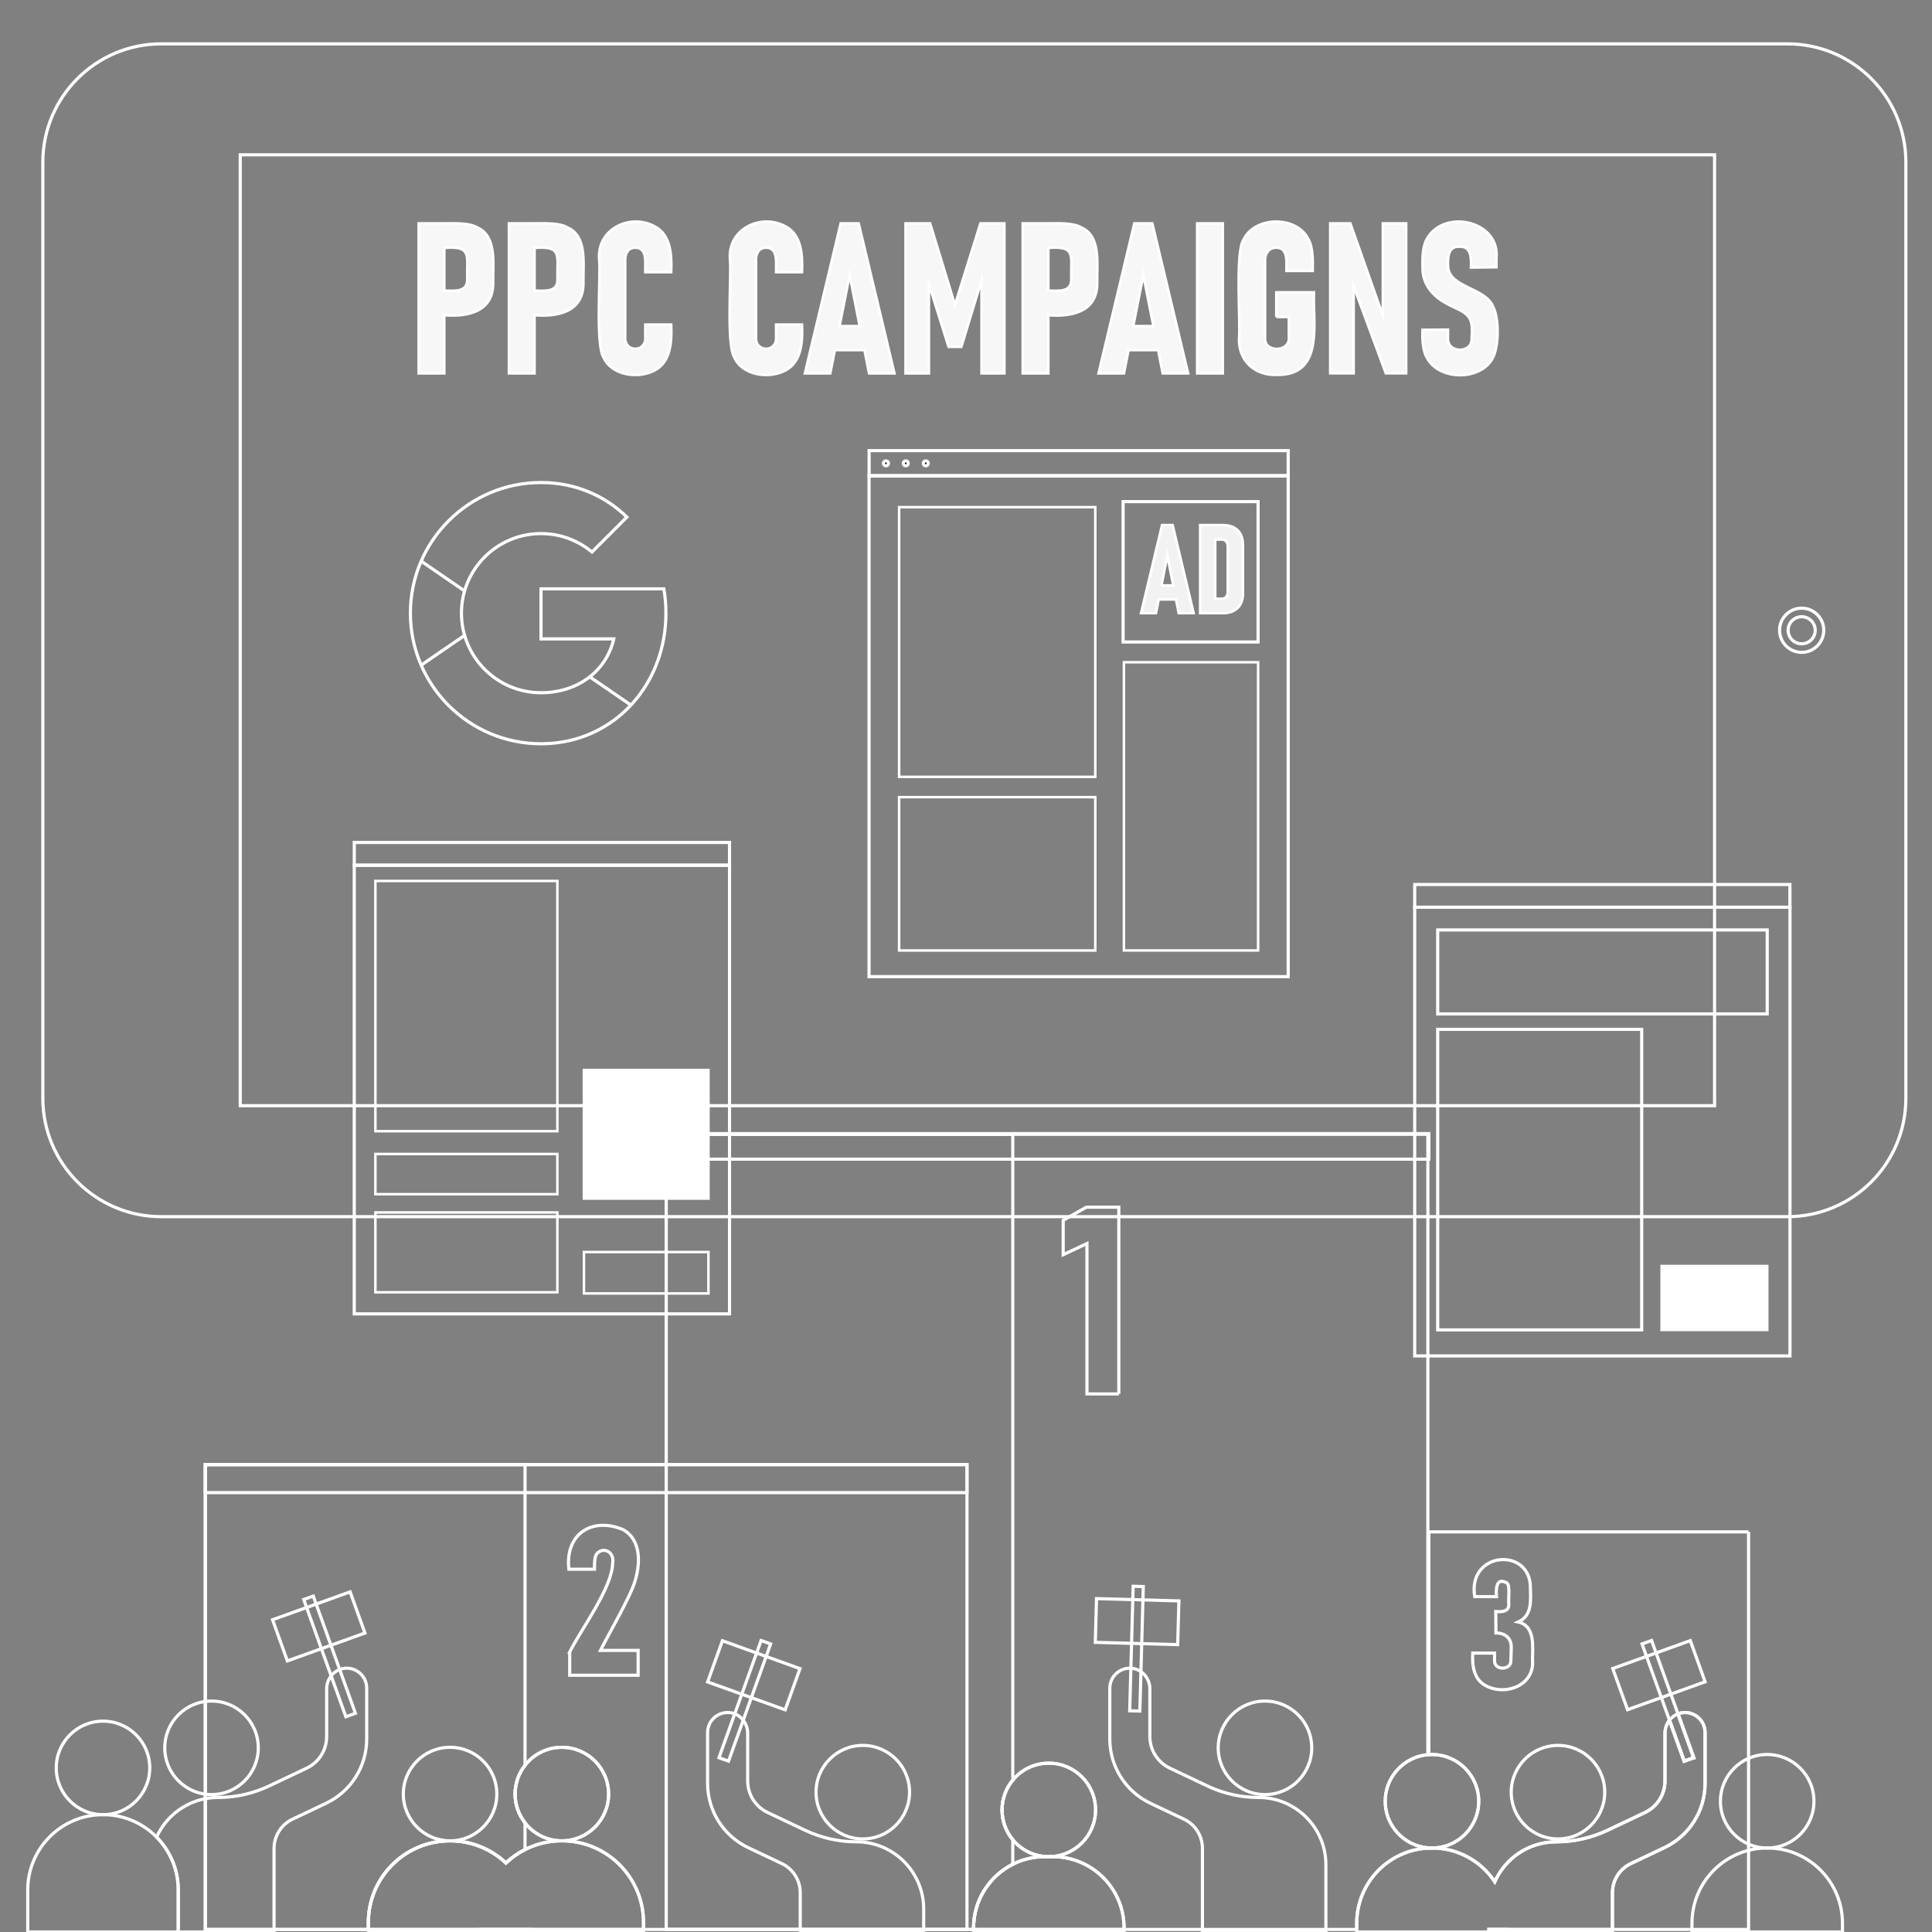 <svg xmlns="http://www.w3.org/2000/svg" id="Layer_1" viewBox="0 0 752 752"><rect x="0" y="0" width="752" height="752" fill="#808080" stroke="none"/><defs><style>.cls-1{fill:#070707;}.cls-1,.cls-2,.cls-3,.cls-4,.cls-5,.cls-6,.cls-7,.cls-8{stroke:#fff;}.cls-1,.cls-2,.cls-5,.cls-6,.cls-7,.cls-8{stroke-miterlimit:10;}.cls-1,.cls-5{stroke-width:1.23px;}.cls-2{fill:#f2f2f2;}.cls-3{stroke-miterlimit:10;stroke-width:1.23px;}.cls-3,.cls-4,.cls-5,.cls-6{fill:none;}.cls-4{stroke-miterlimit:10;stroke-width:1.23px;}.cls-6{stroke-width:.98px;}.cls-7{fill:#fff;}.cls-8{fill:#f7f7f7;}</style></defs><path class="cls-5" d="M16.67,427.47V63.17c0-25.46,20.64-46.1,46.1-46.1h632.96c25.46,0,46.1,20.64,46.1,46.1v364.3c0,25.46-20.64,46.1-46.1,46.1H62.77c-25.46.01-46.1-20.64-46.1-46.1Z"></path><rect class="cls-5" x="93.51" y="60.26" width="573.86" height="370.11"></rect><circle class="cls-5" cx="701.27" cy="245.32" r="5.27"></circle><circle class="cls-5" cx="701.27" cy="245.32" r="8.6"></circle><path class="cls-5" d="M259.2,238.69c0,3.42-.3,6.76-.89,9.98-4.22,23.29-23.07,40.83-47.73,40.83-28.08,0-50.84-22.76-50.84-50.84s22.76-50.84,50.84-50.84c13.28,0,24.88,5.1,33.42,13.45l-13.59,13.59c-5.37-4.48-12.28-7.17-19.83-7.17-17.11,0-30.97,13.87-30.97,30.97s13.87,30.98,30.97,30.98c13.78,0,25.26-7.92,28.33-20.96h-28.33v-19.48h47.82c.53,3.08.8,6.25.8,9.49Z"></path><line class="cls-5" x1="180.83" y1="230.02" x2="163.93" y2="218.42"></line><line class="cls-5" x1="245.59" y1="274.46" x2="229.55" y2="263.45"></line><line class="cls-5" x1="180.83" y1="247.31" x2="163.93" y2="258.91"></line><rect class="cls-5" x="137.89" y="336.77" width="146.07" height="174.64"></rect><rect class="cls-5" x="137.9" y="327.92" width="146.05" height="8.85"></rect><rect class="cls-6" x="146.11" y="449.17" width="70.84" height="15.65"></rect><rect class="cls-6" x="146.11" y="471.93" width="70.84" height="31.07"></rect><rect class="cls-6" x="146.11" y="342.9" width="70.84" height="97.4"></rect><rect class="cls-7" x="227.29" y="416.49" width="48.46" height="50.02"></rect><rect class="cls-6" x="227.29" y="487.34" width="48.46" height="16.11"></rect><rect class="cls-5" x="338.26" y="185.09" width="163.15" height="195.05"></rect><rect class="cls-5" x="437.15" y="195.25" width="52.54" height="54.63"></rect><rect class="cls-6" x="349.97" y="310.28" width="76.35" height="59.68"></rect><rect class="cls-6" x="349.97" y="197.4" width="76.35" height="104.98"></rect><rect class="cls-6" x="437.47" y="257.77" width="52.23" height="112.18"></rect><path class="cls-2" d="M452.32,204.38l-8.18,34.28h5.8l1.05-5.33h6.76l1.05,5.33h5.8l-8.18-34.28h-4.1ZM452.07,227.87l2.3-11.67,2.3,11.67h-4.6Z"></path><path class="cls-2" d="M482.88,207.93c-.61-1.16-1.5-2.04-2.66-2.64s-2.56-.91-4.2-.91h-8.87v34.28h8.84c1.63,0,3.04-.3,4.21-.91,1.17-.61,2.06-1.49,2.68-2.64.61-1.16.92-2.53.92-4.14v-18.91c0-1.59-.31-2.97-.92-4.13ZM477.88,230.32c0,.86-.21,1.54-.64,2.02-.42.48-1.03.72-1.82.72h-2.42v-23.06h2.43c.79,0,1.39.24,1.82.72.42.48.64,1.15.64,2.02v17.58h-.01Z"></path><rect class="cls-5" x="338.29" y="175.4" width="163.12" height="9.89"></rect><circle class="cls-1" cx="344.85" cy="180.34" r=".95"></circle><circle class="cls-1" cx="352.55" cy="180.34" r=".95"></circle><circle class="cls-1" cx="360.34" cy="180.34" r=".95"></circle><rect class="cls-5" x="550.65" y="353.13" width="146.07" height="174.64"></rect><rect class="cls-7" x="646.77" y="492.79" width="41.09" height="24.85"></rect><rect class="cls-5" x="559.6" y="361.97" width="128.26" height="32.68"></rect><rect class="cls-5" x="559.6" y="400.66" width="79.4" height="116.98"></rect><rect class="cls-5" x="550.65" y="344.28" width="146.05" height="8.85"></rect><path class="cls-5" d="M575.57,701.11c0,9.98-8.04,18.09-17.99,18.2-.07-.01-.14-.01-.21-.01s-.14,0-.21.01c-.34-.01-.68-.02-1.01-.04-.13-.01-.25-.02-.38-.03-9.3-.81-16.6-8.62-16.6-18.13s7.3-17.32,16.6-18.13c.13-.01.25-.02.38-.03.4-.03.81-.04,1.22-.04,10.05,0,18.2,8.15,18.2,18.2Z"></path><path class="cls-5" d="M539.17,701.11c0,9.51,7.3,17.32,16.6,18.13v.11c-15.43.82-27.69,13.6-27.69,29.24v2.42h-90.55v-.59c0-15.32-12.42-27.74-27.74-27.74h-1.56c10.05,0,18.2-8.15,18.2-18.2s-8.15-18.2-18.2-18.2c-5.65,0-10.7,2.57-14.03,6.61-2.6,3.15-4.17,7.19-4.17,11.59s1.57,8.44,4.17,11.59c3.33,4.04,8.38,6.61,14.03,6.61h-1.55c-4.49,0-8.73,1.06-12.48,2.96-9.05,4.57-15.26,13.95-15.26,24.78v.59h-119.64v-309.51h296.47v241.48c-9.3.81-16.6,8.62-16.6,18.13Z"></path><path class="cls-5" d="M426.43,704.48c0,10.05-8.15,18.2-18.2,18.2-5.65,0-10.7-2.57-14.03-6.61-2.6-3.15-4.17-7.19-4.17-11.59s1.57-8.44,4.17-11.59c3.33-4.04,8.38-6.61,14.03-6.61,10.05,0,18.2,8.15,18.2,18.2Z"></path><path class="cls-5" d="M394.2,692.89c-2.6,3.15-4.17,7.19-4.17,11.59s1.57,8.44,4.17,11.59v9.57c-9.05,4.57-15.26,13.95-15.26,24.78v.59h-119.64v-309.51h134.9v251.39Z"></path><rect class="cls-5" x="259.3" y="441.24" width="296.85" height="9.94"></rect><path class="cls-5" d="M376.38,570.08v180.93h-125.9v-2.71c0-8.78-3.56-16.73-9.31-22.48s-13.7-9.31-22.48-9.31c10.05,0,18.2-8.15,18.2-18.2s-8.15-18.2-18.2-18.2c-5.82,0-11.01,2.73-14.33,6.99-2.43,3.09-3.87,6.98-3.87,11.21s1.44,8.12,3.87,11.21c3.32,4.26,8.51,6.99,14.33,6.99-5.16,0-10.02,1.23-14.33,3.41-2.73,1.37-5.23,3.13-7.43,5.21-5.68-5.34-13.33-8.62-21.75-8.62h-.01c-17.56,0-31.79,14.23-31.79,31.79v2.71h-63.47v-180.93h296.47Z"></path><path class="cls-5" d="M204.36,570.08v117.02c-2.43,3.09-3.87,6.98-3.87,11.21s1.44,8.12,3.87,11.21v10.4c-2.73,1.37-5.23,3.13-7.43,5.21-5.68-5.34-13.33-8.62-21.75-8.62h-.01c-17.56,0-31.79,14.23-31.79,31.79v2.71h-63.47v-180.93h124.45Z"></path><path class="cls-5" d="M557.16,719.31c-.34-.01-.67,0-1.01.02v-.06c.33.02.67.03,1.01.04Z"></path><path class="cls-5" d="M557.58,719.31h-.42c.07-.01.14-.01.21-.01s.14,0,.21.01Z"></path><path class="cls-5" d="M680.6,596.25v154.76h-52.99v-14.28c0-4.86,2.8-9.29,7.19-11.37l13.05-6.19c9.66-4.58,15.82-14.32,15.82-25.01v-19.78c0-2.16-.87-4.11-2.29-5.53-1.54-1.53-3.71-2.43-6.09-2.26-.76.06-1.49.22-2.17.49l6.14,17.09-3.72,1.33-5.72-15.92c-1.11,1.4-1.75,3.18-1.75,5.06v18.55c0,5.25-3.02,10.04-7.77,12.29l-14.58,6.92c-3.12,1.48-6.38,2.6-9.73,3.36-3.35.76-6.79,1.14-10.24,1.14-10.68,0-19.87,6.39-23.93,15.56-1.09-1.65-2.35-3.19-3.74-4.58-5.25-5.25-12.49-8.52-20.5-8.57,9.95-.11,17.99-8.22,17.99-18.2s-8.15-18.2-18.2-18.2c-.41,0-.82.01-1.22.04v-86.7h124.45Z"></path><path class="cls-5" d="M435.48,542.56h-12.4v-58.54l-9.25,4.35v-13.4l9.05-5.1h12.6v72.69Z"></path><path class="cls-5" d="M221.74,643.06c4.3-8.73,16.58-24.99,16.72-34.67.79-4.12-3.43-6.64-6.16-3.61-.94,1.07-.94,4.21-.89,6.02h-9.98c-1.6-13.74,9.08-20.47,21.06-15.43,7.01,3.83,6.93,13.06,4.58,20.35-1.76,5.91-10.37,20.71-13.35,26.67h14.66v9.67h-26.63v-9h0Z"></path><path class="cls-5" d="M578.66,656.3c-4.91-2.28-5.74-7.85-5.42-12.87h8.49v2.85c-.24,4.12,6.76,3.98,6.35-.2-.01-1.12.18-3.29.14-5.31-.05-2.98-2.27-5.19-5.94-5.16,0-1.18,0-.66-.08-8.35,2.33.18,5.36.15,5.06-3.12-.2-1.3.54-6.99-.61-7.93-4.3-2.53-4.4,2.24-4.18,5.25h-8.46c-2.92-17.74,21.82-19.41,21.67-3.4.12,4.86.74,10.82-4.72,13.28,6.71,1.54,5.54,9.64,5.54,14.77.86,9.79-10.18,14.02-17.84,10.19Z"></path><rect class="cls-5" x="79.91" y="570.08" width="296.47" height="10.9"></rect><rect class="cls-5" x="186.9" y="751.01" width="63.58" height=".99"></rect><path class="cls-5" d="M250.48,748.3v2.71h-107.1v-2.71c0-17.56,14.23-31.79,31.79-31.79h.01c8.42,0,16.07,3.28,21.75,8.62,2.2-2.08,4.7-3.84,7.43-5.21,4.31-2.18,9.17-3.41,14.33-3.41,8.78,0,16.73,3.56,22.48,9.31s9.31,13.7,9.31,22.48Z"></path><rect class="cls-5" x="143.38" y="751.01" width="63.58" height=".99"></rect><path class="cls-5" d="M437.53,750.42v.59h-58.59v-.59c0-10.83,6.21-20.21,15.26-24.78,3.75-1.9,7.99-2.96,12.48-2.96h3.11c15.32,0,27.74,12.42,27.74,27.74Z"></path><rect class="cls-5" x="378.94" y="751.01" width="58.59" height=".99"></rect><rect class="cls-4" x="265.66" y="660" width="48.48" height="3.95" transform="translate(-431.11 710.92) rotate(-70.23)"></rect><rect class="cls-4" x="284.88" y="636" width="17.03" height="32.08" transform="translate(-419.44 707.63) rotate(-70.23)"></rect><circle class="cls-5" cx="335.83" cy="697.57" r="18.2"></circle><path class="cls-5" d="M275.42,674.38v19.78c0,10.69,6.16,20.43,15.82,25.01l13.05,6.19c4.39,2.08,7.19,6.51,7.19,11.37v15.27h48.05v-8.91c0-14.46-11.72-26.19-26.19-26.19h0c-6.91,0-13.73-1.54-19.97-4.5l-14.58-6.92c-4.75-2.25-7.77-7.04-7.77-12.29v-18.55c0-4.13-3.1-7.76-7.22-8.05-2.38-.17-4.55.73-6.09,2.26-1.41,1.42-2.29,3.37-2.29,5.53Z"></path><rect class="cls-3" x="418.15" y="639.77" width="48.48" height="3.95" transform="translate(-211.41 1066.13) rotate(-88.41)"></rect><rect class="cls-3" x="434.1" y="615.18" width="17.03" height="32.08" transform="translate(-200.66 1056.12) rotate(-88.41)"></rect><circle class="cls-5" cx="492.37" cy="680.31" r="18.2"></circle><path class="cls-5" d="M431.97,657.11v19.78c0,10.69,6.16,20.43,15.82,25.01l13.05,6.19c4.39,2.08,7.19,6.51,7.19,11.37v32.54h48.05v-26.17c0-14.46-11.72-26.19-26.19-26.19h0c-6.91,0-13.73-1.54-19.97-4.5l-14.58-6.92c-4.75-2.25-7.77-7.04-7.77-12.29v-18.55c0-4.13-3.1-7.76-7.22-8.05-2.38-.17-4.55.73-6.09,2.26-1.42,1.41-2.29,3.37-2.29,5.52Z"></path><polygon class="cls-4" points="659.26 684.17 655.54 685.5 649.82 669.58 646.66 660.78 640.89 644.76 639.14 639.88 642.86 638.54 644.61 643.42 650.37 659.45 653.12 667.08 659.26 684.17"></polygon><rect class="cls-4" x="629.65" y="643.56" width="32.08" height="17.03" transform="translate(-182.48 256.79) rotate(-19.77)"></rect><circle class="cls-5" cx="606.42" cy="697.57" r="18.2"></circle><path class="cls-5" d="M663.67,674.38v19.78c0,10.69-6.16,20.43-15.82,25.01l-13.05,6.19c-4.39,2.08-7.19,6.51-7.19,11.37v14.28h-48.05v.99h-51.48v-3.41c0-15.64,12.26-28.42,27.69-29.24.13,0,.25-.02.38-.02.34-.02.67-.03,1.01-.02h.42c8.01.05,15.25,3.32,20.5,8.57,1.39,1.39,2.65,2.93,3.74,4.58,4.06-9.17,13.25-15.56,23.93-15.56,3.45,0,6.89-.38,10.24-1.14,3.35-.76,6.61-1.88,9.73-3.36l14.58-6.92c4.75-2.25,7.77-7.04,7.77-12.29v-18.55c0-1.88.64-3.66,1.75-5.06l5.72,15.92,3.72-1.33-6.14-17.09c.68-.27,1.41-.43,2.17-.49,2.38-.17,4.55.73,6.09,2.26,1.42,1.42,2.29,3.37,2.29,5.53Z"></path><rect class="cls-5" x="579.56" y="751.01" width="48.05" height=".99"></rect><path class="cls-5" d="M659.26,684.17l-3.72,1.33-5.72-15.92c.85-1.12,1.98-1.99,3.3-2.5l6.14,17.09Z"></path><rect class="cls-4" x="126.27" y="620.51" width="3.95" height="48.48" transform="translate(-210.49 81.36) rotate(-19.77)"></rect><rect class="cls-4" x="108" y="624.55" width="32.08" height="17.03" transform="translate(-206.79 79.25) rotate(-19.77)"></rect><circle class="cls-5" cx="82.33" cy="680.31" r="18.2"></circle><path class="cls-5" d="M236.89,698.31c0,10.05-8.15,18.2-18.2,18.2-5.82,0-11.01-2.73-14.33-6.99-2.43-3.09-3.87-6.98-3.87-11.21s1.44-8.12,3.87-11.21c3.32-4.26,8.51-6.99,14.33-6.99,10.05,0,18.2,8.15,18.2,18.2Z"></path><path class="cls-5" d="M193.38,698.31c0,10.05-8.15,18.2-18.2,18.2h-.01c-10.05-.01-18.19-8.15-18.19-18.2s8.15-18.2,18.2-18.2,18.2,8.15,18.2,18.2Z"></path><circle class="cls-5" cx="40.09" cy="688.13" r="18.2"></circle><path class="cls-5" d="M69.38,735.62v16.38H10.8v-16.38c0-16.18,13.11-29.29,29.29-29.29,8.09,0,15.41,3.28,20.71,8.58.05.05.1.1.15.16,5.21,5.28,8.43,12.54,8.43,20.55Z"></path><circle class="cls-5" cx="687.85" cy="701.11" r="18.2"></circle><path class="cls-5" d="M717.15,752h-58.58v-3.41c0-16.18,13.11-29.29,29.29-29.29h0c16.18,0,29.29,13.11,29.29,29.29v3.41h0Z"></path><path class="cls-5" d="M557.58,719.31h-.42c.07-.01.14-.01.21-.01s.14,0,.21.01Z"></path><path class="cls-5" d="M557.58,719.31h-.42c.07-.01.14-.01.21-.01s.14,0,.21.01Z"></path><rect class="cls-5" x="579.56" y="751.01" width="7.1" height=".99"></rect><path class="cls-5" d="M142.73,657.11v19.78c0,10.69-6.16,20.43-15.82,25.01l-13.05,6.19c-4.39,2.08-7.19,6.51-7.19,11.37v32.54h-37.29v-16.38c0-8.01-3.22-15.27-8.43-20.55,3.44-7.66,10.47-13.36,18.96-14.97,1.59-.3,3.23-.46,4.91-.46,3.46,0,6.89-.38,10.24-1.14,3.34-.76,6.61-1.88,9.73-3.36l14.58-6.92c4.75-2.25,7.77-7.04,7.77-12.29v-18.55c0-1.87.65-3.65,1.73-5.05.86-1.12,1.99-1.99,3.3-2.5.69-.27,1.42-.44,2.19-.5,2.38-.17,4.55.73,6.09,2.26,1.41,1.41,2.28,3.37,2.28,5.52Z"></path><g id="Title"><path class="cls-8" d="M185.65,88.47c-3.15-1.83-8.89-1.53-12.73-1.53-2.47.02-7.5-.02-9.96,0v58.38h9.96v-22.64c9.42.77,19.26-1.47,19.03-12.81-.16-7.02,1.65-18.02-6.3-21.4ZM181.88,108.35c.29,5.64-5.12,4.82-8.95,4.78v-16.62c11.05-.96,8.67,3.23,8.95,11.84Z"></path><path class="cls-8" d="M220.78,88.47c-3.15-1.83-8.89-1.53-12.73-1.53-2.47.02-7.5-.02-9.96,0v58.38h9.96v-22.64c9.42.77,19.26-1.47,19.03-12.81-.16-7.02,1.65-18.02-6.3-21.4ZM217.01,108.35c.29,5.64-5.12,4.82-8.95,4.78v-16.62c11.05-.96,8.67,3.23,8.95,11.84Z"></path><path class="cls-8" d="M254.81,88.09c-9.67-5.22-22.7,1.12-21.58,13.11.61,5.98-1.53,32.93,1.67,37.9,3.22,7.15,13.58,8.46,19.91,5.08,6.34-3.3,6.72-11.24,6.44-17.85h-10.08v4.7c.56,6.29-8.3,6.33-7.83.04v-29.87c-.08-2.49,1.24-4.86,3.89-4.78,4.92-.1,3.84,6.27,3.93,9.52h10.08c.29-6.6-.08-14.55-6.43-17.85Z"></path><path class="cls-8" d="M305.72,88.09c-9.67-5.22-22.7,1.12-21.58,13.11.61,5.98-1.53,32.93,1.67,37.9,3.22,7.15,13.58,8.46,19.91,5.08,6.34-3.3,6.72-11.24,6.44-17.85h-10.08v4.7c.55,6.29-8.3,6.33-7.83.04v-29.87c-.08-2.49,1.24-4.86,3.89-4.78,4.92-.1,3.84,6.27,3.94,9.52h10.08c.28-6.6-.09-14.55-6.44-17.85Z"></path><path class="cls-8" d="M327.22,86.95l-13.93,58.38h9.88l1.79-9.07h11.52l1.79,9.07h9.88l-13.93-58.38h-7ZM326.79,126.93l3.92-19.87,3.92,19.87h-7.84Z"></path><polygon class="cls-8" points="371.7 118.66 362.03 86.95 352.47 86.95 352.47 145.32 361.55 145.32 361.55 110.51 369.22 135 374.19 135 382.06 109.12 382.06 145.32 390.94 145.32 390.94 86.95 381.62 86.95 371.7 118.66"></polygon><path class="cls-8" d="M420.77,88.47c-3.15-1.83-8.89-1.53-12.73-1.53-2.47.02-7.5-.02-9.96,0v58.38h9.96v-22.64c9.42.77,19.26-1.47,19.03-12.81-.17-7.02,1.64-18.02-6.3-21.4ZM416.99,108.35c.29,5.64-5.12,4.82-8.95,4.78v-16.62c11.05-.96,8.67,3.23,8.95,11.84Z"></path><path class="cls-8" d="M441.52,86.95l-13.93,58.38h9.88l1.79-9.07h11.52l1.79,9.07h9.88l-13.93-58.38h-7ZM441.1,126.93l3.92-19.87,3.92,19.87h-7.84Z"></path><rect class="cls-8" x="465.98" y="86.95" width="9.96" height="58.38"></rect><path class="cls-8" d="M496.77,123.36h4.9v7.99c.49,5.72-9.5,6.05-9.27.32v-30.27c-.1-2.67,1.55-5.06,4.34-4.98,4.78-.15,3.96,5.84,3.97,9.03h10.24c.05-3.88.17-9.23-1.69-12.37-4.53-9.23-20.88-9.04-25.27.22-3.28,4.87-1.11,32.47-1.71,38.36-.33,8.67,6.09,14.6,14.7,14.25,18.5.29,13.96-19.94,14.45-32.12h-14.65v9.57h-.01Z"></path><polygon class="cls-8" points="538.25 122.82 525.6 86.95 517.77 86.95 517.77 145.28 526.88 145.28 526.88 111.41 539.41 145.28 547.32 145.28 547.32 86.95 538.25 86.95 538.25 122.82"></polygon><path class="cls-8" d="M581.33,119.67c-2.96-7.79-16.61-7.49-17.67-15.46-.18-3.44-.34-8.53,4.54-8.19,4.54-.19,4.52,4.76,4.34,8.11l9.92-.12v-3.29c1.6-14.89-20.36-19.63-27.04-7.81-1.65,2.74-1.82,7.15-1.71,10.66-.28,8.2,5.17,12.85,12,15.94,6.94,3.08,7.53,4.85,7.11,12.01.48,6.26-9.73,6.11-9.23-.08v-3.13l-9.92.08c-.11,3.58.04,8.11,1.75,10.9,4.7,8.94,21,9.03,25.66,0,2.37-4.63,2.46-14.97.25-19.62Z"></path></g></svg>